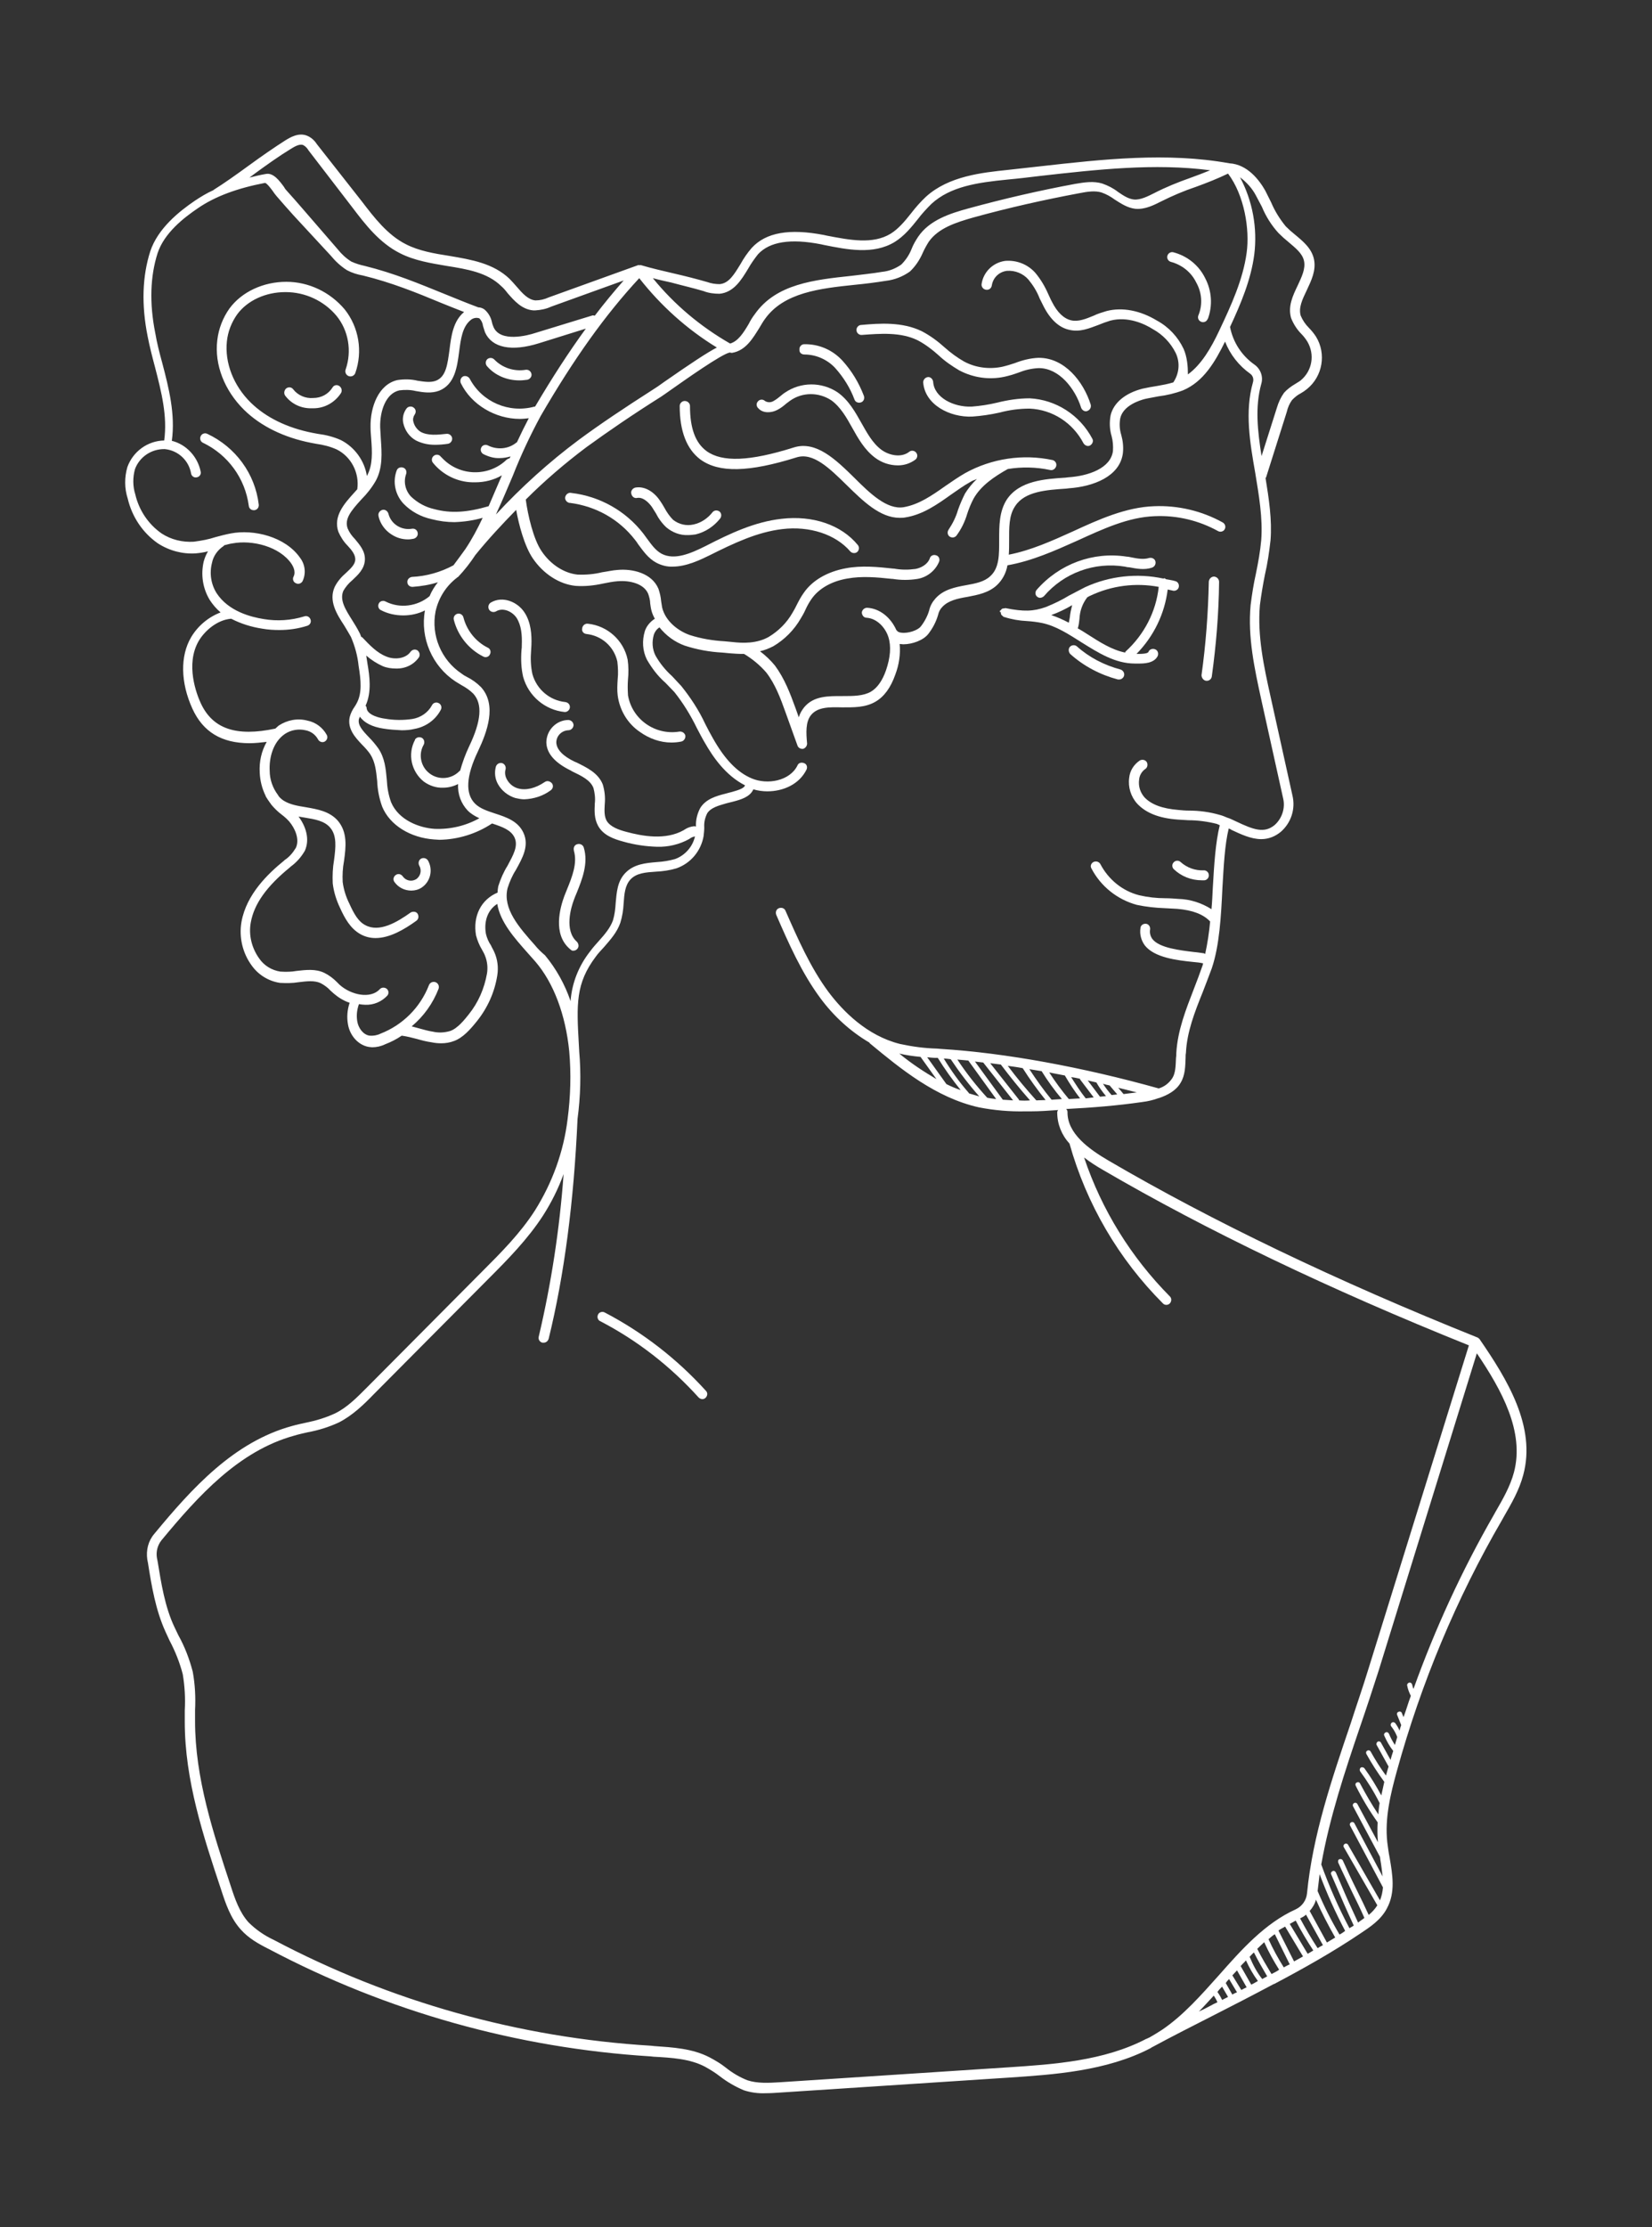 <?xml version="1.0" encoding="utf-8"?>
<!-- Generator: Adobe Illustrator 27.3.1, SVG Export Plug-In . SVG Version: 6.00 Build 0)  -->
<svg version="1.1" id="Capa_1" xmlns="http://www.w3.org/2000/svg" xmlns:xlink="http://www.w3.org/1999/xlink" x="0px" y="0px"
	 viewBox="0 0 498 671" style="enable-background:new 0 0 498 671;" xml:space="preserve">
<rect x="0" y="0" width="498" height="671" fill="#333333" stroke="none"/>
<style type="text/css">
	.st0{fill:#FF6B00;}
	.st1{fill:#FFFFFF;}
	.st2{enable-background:new    ;}
	.st3{stroke:#FFFFFF;stroke-miterlimit:10;}
	.st4{clip-path:url(#SVGID_00000040539782503369966630000016617591586002115238_);}
	.st5{clip-path:url(#SVGID_00000088853754155493379120000003908582744915041943_);}
	.st6{clip-path:url(#SVGID_00000075848975093637603900000009424350832518080671_);}
	.st7{clip-path:url(#SVGID_00000041277652219019732500000015268306647500069770_);}
	.st8{clip-path:url(#SVGID_00000183962074603288235060000000795300881868060330_);}
</style>
<g id="Grupo_111_00000058549694175394552620000003319265194084541068_">
	<g>
		<defs>
			<rect id="SVGID_00000088813409428725446000000017832069906212447878_" x="37.7" y="40.5" width="422.5" height="590"/>
		</defs>
		<clipPath id="SVGID_00000176030306823997552550000002038202543347913406_">
			<use xlink:href="#SVGID_00000088813409428725446000000017832069906212447878_"  style="overflow:visible;"/>
		</clipPath>
		
			<g id="Grupo_110_00000131331162262865616600000017989448960622955649_" style="clip-path:url(#SVGID_00000176030306823997552550000002038202543347913406_);">
			<path id="Trazado_12042_00000100376248301891848970000014031894752758878895_" class="st1" d="M446,403.4
				c-0.2-0.2-0.4-0.4-0.7-0.5l0,0c-42.4-17-79.9-35-111.2-53.3c-5.8-3.4-12.4-8.1-12.3-14.6c0-0.3-0.1-0.6-0.4-0.9
				c7.7-0.4,15.3-1,22.9-2.1c1.7-0.2,3.4-0.6,5-1.2l0,0c0,0,0.1,0,0.1,0c2.6-0.9,5.1-2.2,6.5-4.6c1.4-2.3,1.4-5,1.5-7.5
				c0-0.5,0-1,0.1-1.5c0.3-6.3,2.6-12.2,5.1-18.4c0.9-2.3,1.8-4.7,2.7-7.1c2.3-6.8,2.8-15.6,3.2-24.2c0.4-6.7,0.7-13,1.9-17.9
				c0.3,0.1,0.6,0.2,0.8,0.4c2.8,1.3,5.9,2.8,9,2.8c2.2,0,4.2-0.8,5.9-2.2c3.1-2.7,4.5-6.9,3.5-11l-6.6-29.8c-2-9-4-18.2-3.2-27.5
				c0.4-3.1,0.9-6.1,1.5-9.1c0.8-3.4,1.3-6.9,1.7-10.4c0.5-6.2-0.5-12.6-1.5-18.8c0.1-0.1,0.2-0.2,0.2-0.3l6.2-19.6
				c0.3-1.3,0.8-2.5,1.6-3.6c0.8-0.8,1.6-1.5,2.6-2c0.7-0.4,1.3-0.8,1.9-1.3c4.7-3.8,5.9-10.6,2.7-15.8c-0.6-0.9-1.3-1.8-2.1-2.6
				c-1.1-1.1-1.9-2.3-2.5-3.7c-0.7-2.4,0.5-4.9,1.8-7.6c1.4-3,2.9-6,2.2-9.4c-0.7-3.3-3.3-5.4-5.7-7.4c-1-0.8-1.9-1.6-2.8-2.5
				c-1.8-2.2-3.3-4.6-4.4-7.2c-0.6-1.2-1.2-2.4-1.8-3.6c-1.7-3-5.3-7.9-10.8-8.2c0,0,0,0,0,0c-18.8-3.4-38.3-1.2-57,0.9
				c-3.3,0.4-6.6,0.7-9.9,1.1c-7.5,0.8-17.7,1.8-24.6,8.1c-1.6,1.5-3.1,3.2-4.4,4.9c-1.9,2.4-3.8,4.7-6.2,6.2
				c-5.4,3.3-12.4,1.9-19.2,0.6l-0.9-0.2c-10.4-2-17.5-0.8-21.8,3.9c-1.3,1.5-2.4,3.1-3.4,4.9c-1.9,3.1-3.5,5.8-6.3,6
				c-1.2,0-2.5-0.2-3.6-0.6c-3.1-0.9-6.6-1.8-10.1-2.6c-3.4-0.8-6.9-1.6-9.9-2.5c-0.2-0.1-0.3,0-0.5,0c-0.2,0-0.3-0.1-0.5,0
				l-26.9,9.7c-1.3,0.6-2.6,0.9-4,0.9c-2.2-0.2-3.9-2.1-5.7-4.2c-0.7-0.8-1.4-1.6-2.1-2.3c-4.9-4.7-11.6-5.8-18.1-6.9
				c-4.5-0.7-9.2-1.5-13.1-3.5c-5.6-2.8-9.7-8.2-13.3-12.9L95.5,43.4c-0.7-1.1-1.7-2-2.9-2.5c-2.6-1.1-5.3,0.6-6.6,1.4
				c-3.3,2.1-7.2,4.8-10.9,7.5c-3.7,2.7-7.5,5.4-10.7,7.4c0,0,0,0.1-0.1,0.1c-2,0.9-3.8,2-5.6,3.2c-4.7,3.2-11.1,8.3-13.4,15.2
				c-2.4,7.5-2.7,16.1-0.8,25.6c0.6,3.1,1.4,6.2,2.2,9.2c2,7.7,3.8,14.9,2.8,22.2c-5,0.1-9.4,3.3-11.1,8c-0.9,3.1-0.9,6.4,0.1,9.5
				c1.3,5.5,4.5,10.3,9.1,13.5c3.4,2.2,7.5,3.3,11.5,3c1.2-0.1,2.4-0.3,3.6-0.6c-0.6,1-1,2-1.3,3.1c-0.9,3.9-0.3,8,1.8,11.5
				c0.9,1.4,2,2.7,3.3,3.8c-3.7,1.4-6.9,4.1-8.9,7.5c-3.3,5.6-3.2,13.6,0.4,21.5c3.2,7,8.8,10.4,17.2,10.4c1.7,0,3.5-0.2,5.2-0.4
				c-1.6,2.8-2.3,6-2.1,9.3c0.1,2.4,0.7,4.8,1.8,7c0,0,0,0,0,0.1c0.4,0.7,0.9,1.4,1.4,2.1c0.1,0.1,0.2,0.2,0.2,0.3
				c0.9,1.1,2,2.2,3.2,3.1c0.8,0.6,1.6,1.3,2.3,2.1c1.7,2,3.2,5.3,2,7.9c-0.9,1.5-2,2.8-3.4,3.7l-0.2,0.2
				c-4.8,3.9-11.3,10.1-12.8,18.4c-0.8,4.6,0.3,9.4,3.1,13.2c2,2.8,5.1,4.7,8.5,5.2c1.9,0.1,3.8,0.1,5.6-0.2
				c2.5-0.3,4.8-0.6,6.7,0.3c1.1,0.6,2.1,1.3,2.9,2.2c0.3,0.3,0.7,0.6,1,0.9c1.4,1.2,3,2.2,4.8,2.8c-0.7,2.1-0.9,4.3-0.5,6.5
				c0.6,3.5,3.2,6.3,6.3,6.8c0.3,0,0.6,0.1,1,0.1c1.3,0,2.7-0.3,3.9-0.9c1.8-0.7,3.4-1.5,5-2.6c1.5,0.2,3.1,0.6,4.6,1
				c1.4,0.4,2.9,0.8,4.4,1c0.9,0.2,1.9,0.3,2.9,0.3c1.3,0,2.6-0.2,3.9-0.7c2.7-1,4.9-3.5,6.9-6c3.2-4,5.3-8.7,6.1-13.7
				c0.4-2.4,0.1-4.9-0.9-7.1c-0.3-0.7-0.7-1.3-1-2c-0.7-1-1.2-2.2-1.5-3.4c-0.6-3.2,0.1-7,3.4-9.1c0.9,5.5,5.2,10.3,9.1,14.7
				c0.8,0.9,1.6,1.8,2.4,2.7c5.5,6.4,9.1,16,10.2,27c0.6,6.8,0.4,13.7-0.5,20.5v0c-1.2,9.8-4.6,19.1-9.8,27.4
				c-4.4,6.9-10.3,12.8-16,18.5l-34.7,34.9c-2.9,2.9-5.9,6-9.6,7.8c-2.8,1.3-5.8,2.2-8.8,2.8c-1.4,0.3-2.8,0.6-4.2,1
				c-17.5,4.8-30.1,18.7-41.5,32.5c-1.8,2.1-2.5,4.9-2.1,7.7l0.2,1c1.1,7,2.3,14.2,5.3,20.8c0.4,0.9,0.8,1.7,1.2,2.6
				c1.7,3.2,3.1,6.7,4,10.2c0.6,3.6,0.8,7.2,0.6,10.9c0,1.1,0,2.2,0,3.4c0,17.6,5.6,34.5,11,50.7c1.3,4,2.8,8.5,5.9,11.9
				c2.3,2.6,5.3,4.3,8.5,5.9c35.6,18.8,74.8,29.8,115,32.3l0.9,0.1c5.4,0.3,10.9,0.6,15.5,3c1.6,0.9,3.1,1.8,4.5,2.9
				c2.2,1.7,4.6,3.1,7.2,4.2c2.1,0.7,4.4,1,6.6,0.9c1.5,0,3-0.1,4.4-0.2l68.9-4.5c13.3-0.9,29.4-1.9,42.8-8.9c0,0,0.1,0,0.1-0.1
				c6.3-3.4,12.8-6.7,19.1-9.9c5.9-3,11.9-6.1,17.9-9.3c0,0,0.1,0,0.1,0c0,0,0,0,0,0c8.9-4.7,17.8-9.7,26.1-15.3
				c2.7-1.8,6.1-4,7.9-7.5c2.6-4.8,1.7-10.1,0.8-15.3c-0.3-1.5-0.5-3.1-0.7-4.6c-0.8-7.3,1-14.6,2.9-21.5
				c7.3-26.4,17.9-51.9,31.7-75.6l0.5-0.9c2.3-4,4.7-8.1,5.9-12.7C463.1,429.8,454.4,415.6,446,403.4 M277.5,318.4l4.8,6.7
				c-3.9-2.3-7.7-4.8-11.2-7.7C273.2,317.9,275.4,318.2,277.5,318.4 M285.3,326.6l-5.8-8.1c0.9,0.1,1.8,0.2,2.7,0.2l0.5,0
				c2.1,3.4,4.4,6.6,6.9,9.7C288.1,327.9,286.7,327.3,285.3,326.6 M292.1,329.4c0-0.1,0-0.1-0.1-0.2c-2.8-3.2-5.3-6.7-7.5-10.3
				c0.7,0,1.4,0.1,2.1,0.2c2.6,3.9,5.5,7.7,8.6,11.2C294.2,330,293.2,329.7,292.1,329.4 M297.6,330.7c-3.3-3.6-6.3-7.4-9-11.5
				c1.1,0.1,2.2,0.2,3.3,0.3l8.4,11.6C299.4,331,298.5,330.9,297.6,330.7 M302.3,331.3l-8.4-11.5c0.8,0.1,1.6,0.2,2.5,0.3l9,11.4
				C304.4,331.4,303.4,331.4,302.3,331.3 M307.2,331.5c0-0.1,0-0.2-0.1-0.3l-8.6-10.9c1,0.1,2.1,0.3,3.2,0.4
				c2.8,3.7,5.7,7.3,8.8,10.8C309.4,331.6,308.3,331.6,307.2,331.5 M312.4,331.5c-3-3.3-5.9-6.8-8.6-10.4c1.5,0.2,3,0.4,4.5,0.7
				c2.1,3.3,4.4,6.5,6.9,9.6C314.3,331.4,313.3,331.5,312.4,331.5 M317,331.3c-2.4-2.9-4.6-6-6.7-9.2c1.2,0.2,2.5,0.4,3.7,0.6
				c1.8,2.9,3.9,5.8,6.1,8.4C319.1,331.2,318.1,331.2,317,331.3 M338.7,329.6l-1.6-1.9c1.9,0.5,3.7,0.9,5.6,1.4
				C341.4,329.3,340,329.4,338.7,329.6 M334.5,327l2.3,2.7c-0.6,0.1-1.1,0.1-1.7,0.2c-1-1.1-1.8-2.2-2.6-3.4
				C333.2,326.7,333.9,326.9,334.5,327 M330.5,326.1c0.8,1.4,1.8,2.8,2.9,4.1c-0.6,0.1-1.2,0.1-1.8,0.2l-3.7-4.9
				C328.7,325.7,329.6,325.9,330.5,326.1 M325.6,325c0,0.1,0,0.1,0,0.2l4.1,5.4c-0.8,0.1-1.6,0.2-2.4,0.3c-1.6-2-3-4.2-4.4-6.4
				C323.9,324.6,324.7,324.8,325.6,325 M321,324c1.4,2.4,2.9,4.7,4.6,6.9c-1.1,0.1-2.3,0.1-3.4,0.2c-2.1-2.5-4.1-5.2-5.9-8
				C317.8,323.4,319.4,323.7,321,324 M378.6,58.9c0.6,1.1,1.2,2.3,1.8,3.4c1.2,2.9,2.9,5.6,5,7.9c1,1,2,1.9,3,2.7
				c2.1,1.8,4.2,3.4,4.7,5.7c0.5,2.4-0.7,4.8-1.9,7.4c-1.5,3.1-3,6.3-2,9.8c0.7,1.8,1.8,3.5,3.1,4.8c0.7,0.7,1.3,1.5,1.8,2.3
				c2.3,3.9,1.5,8.8-2,11.7c-0.5,0.4-1.1,0.7-1.7,1.1c-1.2,0.7-2.4,1.6-3.3,2.6c-1,1.4-1.7,2.9-2.2,4.6l-4.6,14.5
				c-1.2-7.6-2-14.8-0.1-21.7c0.7-2.2-0.2-4.6-2.1-5.9c-3.8-2.7-6.4-6.7-7.3-11.3c3.3-7.1,6.3-14.2,7.3-21.8c1-8-0.5-16.2-4.3-23.3
				C375.9,55,377.5,56.8,378.6,58.9 M356.8,105.1c-1.7-3.6-4.5-6.6-8-8.5c-5.1-3.1-10.5-4.1-15.2-2.9c-1.3,0.4-2.7,0.8-3.9,1.4
				c-2.4,1-4.7,1.9-6.8,1.4c-2.2-0.5-4.2-2.4-5.8-5.6c-0.4-0.7-0.7-1.5-1.1-2.3c-1-2.3-2.3-4.5-3.9-6.4c-2.3-2.6-5.7-3.9-9.1-3.6
				c-3.7,0.5-6.6,3.4-7.1,7c-0.1,0.8,0.5,1.6,1.4,1.7s1.6-0.5,1.7-1.4c0,0,0,0,0,0c0.4-2.3,2.2-4,4.5-4.3c2.5-0.2,4.9,0.8,6.5,2.6
				c1.4,1.7,2.6,3.6,3.4,5.7c0.4,0.8,0.8,1.6,1.2,2.4c2.1,4.1,4.8,6.5,7.9,7.1c3.1,0.7,5.9-0.5,8.6-1.5c1.2-0.5,2.3-0.9,3.6-1.3
				c5.3-1.4,10.4,1,12.9,2.6c2.9,1.6,5.3,4.1,6.8,7.1c1.4,2.9,1.1,6.2-0.7,8.9c0,0,0,0,0,0c-1.6,0.5-3.3,0.8-5,1.1
				c-1.4,0.2-2.9,0.5-4.3,0.8c-5.1,1.3-8.7,4.2-9.6,8c-0.4,2.1-0.3,4.3,0.3,6.3c0.4,1.5,0.5,3,0.4,4.5c-0.7,5.2-7.4,7.5-13.5,7.9
				l-0.8,0.1c-6.2,0.4-13.9,0.9-17.7,6.6c-2.3,3.6-2.3,7.9-2.3,12.1c0,4.4,0.1,8.5-2.7,11c-1.8,1.7-4.5,2.2-7.3,2.7
				c-3.3,0.6-6.8,1.3-9.2,4c-0.9,1-1.6,2.2-1.9,3.6c-0.5,1.7-1.4,3.4-2.5,4.8c-0.9,1.2-3.9,2.2-5.9,1.9c-0.3,0-1.1-0.2-1.3-0.6
				c0-0.1-0.2-0.1-0.2-0.2c-1.7-3.8-5-6.5-8.8-6.7c-0.8,0-1.5,0.6-1.6,1.4c0,0.8,0.6,1.6,1.4,1.6c0,0,0,0,0,0c3.2,0.2,5.7,3,6.6,5.8
				c0.9,2.8,0.6,6.2-0.7,10c-1.1,3.2-2.7,5.4-4.6,6.5c-2.3,1.3-5.3,1.3-8.5,1.3c-4.3,0-8.7-0.1-11.6,3.4c-0.7,0.9-1.3,1.9-1.6,3
				l-1-2.8c-1.6-4.4-3.3-8.9-6.2-12.8c-1.3-1.6-2.9-3.1-4.5-4.3c1.4-0.3,2.8-0.9,4-1.5c3.4-2,6.3-4.9,8.3-8.4c0.5-0.8,1-1.7,1.4-2.6
				c0.5-1.1,1.1-2.2,1.8-3.2c2.2-3.2,6.1-5.4,10.8-6.2c4.4-0.8,8.9-0.4,13.5,0.1l0.2,0c2.5,0.4,5,0.4,7.5,0c2.9-0.5,5.4-2.5,6.5-5.2
				c0.3-0.8-0.1-1.7-0.9-1.9c-0.8-0.3-1.7,0.1-1.9,0.9c-0.7,1.9-2.7,2.9-4.3,3.2c-2.2,0.3-4.3,0.3-6.5-0.1l-0.2,0
				c-4.6-0.5-9.6-1-14.3-0.1c-5.5,1-10.1,3.6-12.7,7.4c-0.8,1.1-1.5,2.4-2.1,3.6c-0.4,0.8-0.8,1.6-1.3,2.4c-1.7,3-4.2,5.5-7.2,7.3
				c-3.6,2-7.7,1.9-11.1,1.5c-0.7-0.1-1.4-0.1-2.1-0.2c-3.6-0.2-7.2-0.8-10.6-1.9c-3.4-1.2-7.3-4.1-8.3-8.3
				c-0.1-0.6-0.2-1.2-0.3-1.9c-0.1-1.3-0.4-2.5-0.8-3.7c-2-4.8-7.9-6.1-12.3-5.7c-1.6,0.1-3.2,0.5-4.7,0.7c-2.4,0.6-4.9,0.8-7.4,0.7
				c-4-0.4-8.1-3-10.8-7c-2.5-3.6-4.2-11-4.8-15.6c5.7-5.7,11.9-11,18.3-15.8c6.5-4.7,13.6-9.6,22.5-15.2c0.5-0.3,1.7-1.2,3.3-2.3
				c3.7-2.6,15-10.6,17.4-11c0,0,0.1,0,0.1,0c0.1,0,0.2,0.1,0.3,0.1c0.1,0,0.2,0,0.3,0c4.1-0.7,6.2-4.3,8.2-7.5
				c0.6-1,1.1-1.9,1.7-2.7c5.7-8,16.6-9.2,27.1-10.3c3.1-0.3,6.3-0.7,9.4-1.2c2.6-0.3,5.1-1.3,7.2-2.8c1.7-1.6,3-3.6,3.9-5.7
				c0.5-1.1,1.1-2.2,1.8-3.3c2.9-4.1,8.2-5.8,13.5-7.3c10.5-2.9,21.2-5.3,31.9-7.3c2.5-0.5,4.8-0.8,6.7-0.2c1.4,0.5,2.7,1.2,3.9,2.1
				c1.9,1.2,3.8,2.5,6.2,2.8c3,0.3,5.8-1.2,7.8-2.2c3.4-1.7,6.9-3.2,10.5-4.4c3.3-1.2,6.6-2.5,9.7-4c4.9,6.5,6.6,16.8,5.6,23.9
				c-1.1,8-4.6,15.7-8.3,23.5c-2.4,5.1-5.3,10.1-9.4,13.1C358.1,110.5,357.9,107.6,356.8,105.1 M136.7,170.3
				c-3.9,2.1-8.2,3.3-12.5,3.5c-0.8,0.1-1.5,0.8-1.4,1.6c0,0.8,0.7,1.4,1.5,1.4c0,0,0.1,0,0.1,0c2.6-0.2,5.2-0.6,7.6-1.4
				c-1,1.3-1.9,2.7-2.5,4.2c-3.7,3.1-9,3.8-13.3,1.6c-0.7-0.4-1.7-0.1-2,0.6c-0.4,0.7-0.1,1.7,0.6,2c0,0,0,0,0,0
				c2.1,1.1,4.4,1.6,6.8,1.6c2.3,0,4.5-0.5,6.5-1.5c-1.5,8.3,2.2,16.8,9.2,21.4c0.6,0.4,1.2,0.7,1.8,1.1c1.3,0.7,2.5,1.5,3.6,2.6
				c2.8,3.1,2.4,8.2-1.3,15.9c-1.1,2.3-2,4.8-2.7,7.3c0,0-0.1,0-0.2,0.1c-2.6,2.7-6.9,2.8-9.6,0.2c-2.2-2.1-2.7-5.5-1.2-8.1
				c0.4-0.7,0.2-1.7-0.5-2.1s-1.7-0.2-2.1,0.5c0,0,0,0,0,0.1c-2.3,4.3-1.1,9.6,2.7,12.6c1.7,1.2,3.7,1.9,5.8,1.8
				c1.6,0,3.1-0.4,4.5-1.1c-0.2,3,0.9,5.9,2.9,8c1,1,2.2,1.7,3.5,2.3c-4.1,2.3-8.8,3.4-13.5,3.2c-4.6-0.3-10.8-2.6-13.1-8
				c-0.8-2.2-1.2-4.5-1.3-6.8c-0.3-3.3-0.6-6.6-2.6-9.5c-0.8-1.1-1.7-2.2-2.7-3.2c-2.2-2.3-3.5-3.8-3.1-5.6c0.1-0.2,0.2-0.5,0.3-0.7
				c1.2,1.8,3.7,3.1,7.1,3.6c1.8,0.3,3.6,0.4,5.5,0.5c1.3,0,2.6-0.1,3.8-0.4c3.4-0.6,6.4-2.7,8-5.8c0.4-0.8,0-1.7-0.7-2
				c-0.8-0.4-1.7,0-2,0.7l0,0c-1.2,2.2-3.4,3.7-5.9,4.1c-2.7,0.4-5.5,0.4-8.3-0.1c-0.9-0.1-5.4-0.9-5.5-3.3c0-0.2-0.1-0.4-0.3-0.6
				c1.9-4.1,1.2-9,0.6-12.5c-0.1-0.9-0.3-1.7-0.4-2.6c1.5,1.3,3.2,2.4,5,3.2c1.2,0.5,2.6,0.7,3.9,0.7c2.8,0.1,5.4-1.1,7-3.4
				c0.4-0.7,0.2-1.6-0.5-2.1c-0.7-0.4-1.5-0.2-2,0.4c-1.5,2.2-4.9,2.5-7.3,1.5c-2.9-1.1-5.2-3.6-7.3-5.8c-0.1-0.1-0.2-0.1-0.3-0.1
				c-0.2-0.5-0.3-0.9-0.6-1.4c-0.6-1.2-1.4-2.5-2.1-3.6c-2-3.2-3.9-6.1-2.7-8.9c0.7-1.2,1.6-2.3,2.7-3.2c1.7-1.6,3.7-3.4,3.8-6.2
				c0.1-2.6-1.6-4.5-3-6.2c-0.9-0.9-1.7-2-2.2-3.2c-1-2.8,0.9-5.2,4.1-8.7c1.7-1.7,3.2-3.6,4.4-5.7c2.1-3.9,1.8-8.3,1.5-12.6
				c-0.1-1.2-0.1-2.3-0.2-3.5c-0.1-4.9,1.7-10.2,5.8-11.1c1.6-0.2,3.3-0.2,4.9,0.2c2.3,0.4,4.7,0.8,7.1-0.1c4.7-1.9,5.4-7.1,6-11.7
				c0.5-3.9,1-7.6,3.5-9.6c0.7-0.6,1.7-0.8,2.6-0.5c0.6,0.6,1,1.4,1.1,2.3c0.2,0.6,0.4,1.3,0.6,1.9c2.1,4.7,8,5.9,16.3,3.3l14.1-4.4
				c-5.1,7-10.1,14.7-15.3,23.5c-0.1,0-0.2,0-0.2,0c-7.7,2.1-15.8-1.4-19.5-8.4c-0.4-0.7-1.3-1-2-0.7c-0.7,0.4-1,1.2-0.7,2
				c3.2,6.6,10.5,10.8,17.8,10.8c0.9,0,1.8-0.1,2.7-0.2c-1.2,2.3-2.4,4.7-3.6,7.3c0,0,0,0-0.1,0c-2.4,2-5.8,2.3-8.6,0.9
				c-0.7-0.4-1.7-0.1-2,0.6c-0.4,0.7-0.1,1.6,0.6,2c1.6,0.8,3.3,1.3,5,1.2c1.1,0,2.2-0.2,3.2-0.5c-0.1,0.2-0.2,0.4-0.3,0.6
				c-0.3,0-0.6,0.2-0.9,0.4c-5.4,5.2-14.1,5-19.3-0.4c-0.2-0.2-0.3-0.3-0.5-0.5c-0.5-0.7-1.5-0.8-2.1-0.3c-0.7,0.5-0.8,1.5-0.3,2.1
				l0,0c2.9,3.6,7.3,5.8,11.9,5.9c0.3,0,0.6,0,0.9,0c2.8,0,5.6-0.7,8-2.1c-1.3,3.1-2.7,6.2-4,9.3c-6.5,1.9-11.4,2.2-16.3,0.9
				c-2.7-0.6-5.1-1.9-7.1-3.8c-1.7-1.8-2.3-4.4-1.5-6.7c0.3-0.8,0-1.7-0.8-2c-0.8-0.3-1.7,0-2,0.8c-1.3,3.4-0.5,7.3,2,10
				c2.3,2.4,5.3,4,8.5,4.7c2.3,0.6,4.6,0.9,6.9,0.9c2.9-0.1,5.7-0.5,8.5-1.3c-1.5,3.2-3.2,6.4-5.2,9.4
				C139.2,166.9,138,168.6,136.7,170.3 M149.8,154.3C149.8,154.3,149.8,154.3,149.8,154.3c1.7-3.6,3.2-7.3,4.8-11
				c2.4-6.1,5.2-12.1,8.4-18c10-17.2,19.4-30.4,29.7-41.5c6.5,8.3,14.4,15.4,23.4,20.9c-2.9,1.5-7.6,4.6-15.8,10.3
				c-1.5,1.1-2.7,1.9-3.2,2.2c-8.9,5.7-16.1,10.5-22.6,15.3c-9,6.7-17.4,14.3-25,22.5C149.6,154.8,149.7,154.6,149.8,154.3
				 M212.1,87.7c1.5,0.6,3.2,0.8,4.8,0.8c4.3-0.4,6.6-4.2,8.6-7.5c0.9-1.6,1.9-3,3-4.4c3.5-3.8,9.8-4.8,19-3l0.9,0.2
				c7,1.4,14.9,3,21.3-0.9c2.9-1.8,5-4.4,7-6.9c1.2-1.6,2.6-3.1,4.1-4.6c5.7-5.2,13.7-6.4,22.9-7.3c3.3-0.3,6.6-0.7,9.9-1.1
				c16.9-1.9,34.4-3.9,51.2-1.7c-2,0.8-4,1.6-6,2.3c-3.7,1.3-7.4,2.8-10.9,4.6c-1.8,0.9-4.1,2.1-6.1,1.9c-1.7-0.2-3.2-1.2-4.8-2.3
				c-1.4-1.1-3-1.9-4.7-2.5c-2.6-0.8-5.3-0.4-8.2,0.1c-10.8,2-21.6,4.5-32.2,7.4c-5.5,1.5-11.7,3.5-15.1,8.5c-0.8,1.2-1.5,2.4-2,3.7
				c-0.7,1.8-1.8,3.4-3.1,4.7c-1.7,1.2-3.7,2-5.8,2.2c-2.9,0.5-6.1,0.8-9.2,1.2c-11.2,1.2-22.8,2.4-29.2,11.6
				c-0.7,0.9-1.3,1.9-1.8,2.9c-1.6,2.7-3.2,5.2-5.6,5.9c-8.9-5.1-16.8-11.7-23.3-19.7c1.8,0.5,3.7,0.9,5.5,1.3
				C205.6,86,209.1,86.8,212.1,87.7 M76.8,52.3c3.7-2.7,7.5-5.4,10.8-7.4c1.4-0.9,2.8-1.6,3.8-1.2c0.7,0.4,1.2,0.9,1.6,1.6
				l13.3,17.3c3.8,5,8.1,10.6,14.3,13.7c4.3,2.2,9.3,3,14,3.8c6.3,1,12.3,2,16.5,6.1c0.7,0.6,1.3,1.3,1.9,2.1c2,2.3,4.3,4.9,7.7,5.2
				c0.2,0,0.5,0,0.7,0c1.6-0.1,3.2-0.4,4.7-1.1l21.9-7.9c-2.9,3.3-5.8,6.8-8.7,10.6c-0.2,0-0.4-0.1-0.6-0.1l-17.3,5.3
				c-2.4,0.8-10.5,2.9-12.6-1.7c-0.2-0.5-0.4-1-0.5-1.5c-0.3-1.5-1.1-2.9-2.3-3.9c-0.6-0.4-1.2-0.6-1.8-0.6c-3.5-1.3-6.9-2.7-10.1-4
				c-7.9-3.2-15.3-6.3-24.2-8.5c-1.4-0.3-2.7-0.7-4-1.3c-1.6-1-2.9-2.2-4.1-3.7L91.5,63.2c-1.7-2-3.5-4-5.2-5.9
				c-0.2-0.2-0.5-0.6-0.7-1c-1.4-1.9-3.2-4.3-5.4-3.9c-1.8,0.3-3.4,0.7-5,1.1C75.7,53.1,76.3,52.7,76.8,52.3 M143.5,281.8
				c0.4,1.5,1,3,1.8,4.3c0.3,0.6,0.7,1.2,0.9,1.8c0.7,1.7,0.9,3.6,0.6,5.4c-0.8,4.5-2.6,8.7-5.5,12.3c-1.2,1.5-3.3,4.2-5.6,5
				c-1.7,0.5-3.5,0.6-5.2,0.2c-1.4-0.2-2.7-0.6-4.2-1c-0.7-0.2-1.5-0.4-2.2-0.6c3.6-3,6.4-6.9,8.1-11.3c0.3-0.8-0.1-1.7-0.9-2
				s-1.7,0.1-2,0.9l0,0c-2.6,6.7-7.9,12-14.6,14.6c-1,0.5-2.2,0.7-3.3,0.6c-2-0.3-3.4-2.4-3.7-4.3c-0.3-1.8-0.1-3.5,0.5-5.2
				c0.6,0.1,1.3,0.2,1.9,0.2c2.5,0.1,4.9-0.9,6.6-2.7c0.6-0.6,0.5-1.6-0.1-2.1s-1.6-0.5-2.1,0.1c-2.8,3-8.6,1.8-12.1-1.3
				c-0.3-0.3-0.6-0.6-0.9-0.9c-1.1-1.1-2.3-2-3.7-2.7c-2.7-1.3-5.6-0.9-8.4-0.6c-1.6,0.3-3.2,0.3-4.9,0.2c-2.6-0.4-4.9-1.8-6.4-4
				c-2.2-3.1-3.2-7-2.5-10.8c1-5.6,4.8-10.9,11.8-16.6l0.2-0.2c1.8-1.3,3.2-2.9,4.3-4.8c1.6-3.6,0.2-7.5-1.9-10.3
				c0.6,0.1,1.2,0.2,1.8,0.3c3.1,0.5,6,1,7.7,3c2.1,2.4,1.7,6,1.2,9.8c-0.4,2.3-0.5,4.6-0.4,7c0.3,2.6,1.1,5.1,2.2,7.4
				c1.4,3.1,3.1,6.2,6.1,7.9c1.4,0.8,3,1.2,4.6,1.2c4.3,0,8.7-2.6,12.3-5.2c0.7-0.5,0.8-1.4,0.4-2.1s-1.4-0.8-2.1-0.4l0,0
				c-4.2,3-9.5,6.1-13.7,3.8c-2.1-1.1-3.4-3.4-4.8-6.5c-1-2-1.7-4.2-2-6.5c-0.1-2.1,0-4.2,0.4-6.3c0.6-4.3,1.1-8.7-1.9-12.2
				c-2.5-2.8-6.1-3.4-9.5-4c-2.5-0.4-4.9-0.8-6.8-2c-0.6-0.4-1.2-0.9-1.6-1.5c0-0.1-0.1-0.1-0.1-0.2c-1.6-2.1-2.5-4.7-2.5-7.3
				c-0.2-3.7,0.9-8.6,4.6-11.1c1.8-1.2,4.1-1.6,6.2-1.1c1.6,0.3,3,1.3,3.8,2.8c0.4,0.7,1.3,1,2,0.6c0.7-0.4,1-1.3,0.6-2l0,0
				c-1.2-2.2-3.3-3.8-5.8-4.3c-3-0.8-6.1-0.2-8.7,1.5c-0.3,0.3-0.7,0.6-1,0.9c-11.8,2.5-18.9,0.1-22.5-7.7
				c-1.2-2.6-4.7-11.6-0.6-18.7c1.9-3.2,5.7-6.4,9.8-6.7c2.9,1.5,6.1,2.5,9.4,3c1.7,0.3,3.4,0.4,5.1,0.4c2.9,0,5.7-0.4,8.5-1.3
				c0.8-0.3,1.2-1.1,0.9-1.9c-0.3-0.8-1.1-1.2-1.9-0.9c-3.9,1.2-8.1,1.5-12.2,0.8c-3.8-0.6-10.6-2.3-14.2-7.8
				c-1.7-2.7-2.2-6-1.4-9.1c0.4-2.1,1.7-3.9,3.5-5.1c0.1,0,0.1-0.1,0.1-0.2c0.9-0.2,1.7-0.5,2.6-0.6c5.9-1.1,14.2,0.9,17.8,6.2
				c0.3,0.5,1.4,2.2,0.6,3.8c-0.4,0.7-0.1,1.7,0.7,2c0.7,0.4,1.6,0.1,2-0.6c1.1-2.3,0.8-5-0.7-7c-4.5-6.5-14.1-8.7-20.9-7.4
				c-1.6,0.3-3.1,0.7-4.6,1.1c-2.1,0.7-4.3,1.1-6.6,1.4c-3.4,0.2-6.8-0.6-9.7-2.5c-4-2.8-6.8-7-7.9-11.7c-0.8-2.5-0.8-5.2-0.1-7.7
				c1.4-3.7,5-6.1,9-6c4,0.4,7.2,3.4,7.9,7.3c0.1,0.8,0.9,1.4,1.7,1.2c0.8-0.1,1.4-0.9,1.2-1.7l0,0c-0.9-4.5-4.3-8.2-8.7-9.3
				c1.1-8-0.9-15.9-2.9-23.5c-0.8-2.9-1.6-6-2.1-9c-1.8-9-1.5-17.1,0.7-24c2-6.1,7.9-10.7,12.2-13.6c5.1-3.5,11.8-6,20.2-7.6
				c0.6,0.1,2,2,2.5,2.7c0.3,0.5,0.7,0.9,0.9,1.2c1.7,2,3.5,4,5.2,5.9L99.7,77c1.4,1.7,3,3.2,4.9,4.4c1.5,0.8,3.1,1.3,4.8,1.6
				c8.6,2.1,16,5.1,23.7,8.3c2.2,0.9,4.5,1.8,6.8,2.7c-3.3,2.7-3.9,7.3-4.4,11.4c-0.6,4.3-1,8.1-4.1,9.3c-1.6,0.6-3.5,0.3-5.5,0
				c-2-0.5-4.1-0.5-6.1-0.2c-5.7,1.3-8.2,8.1-8.1,14.1c0,1.2,0.1,2.4,0.2,3.6c0.3,4,0.5,7.8-1.2,11c0,0.1-0.1,0.1-0.1,0.2
				c-0.7-4.6-3.7-8.7-7.8-10.8c-2.2-1-4.6-1.6-7-1.9c-0.5-0.1-1.1-0.2-1.6-0.3c-7.6-1.5-14-4.6-18.6-9.1c-5.2-5.1-7.9-12-7.2-18.5
				c0.3-2.9,1.4-5.7,3.1-8.1C74.6,90.5,80.1,88,86,88c0,0,0.1,0,0.1,0c5.9,0,11.5,2.6,15.3,7.1c3.7,4.5,4.7,10.7,2.8,16.2
				c-0.3,0.8,0.1,1.7,0.9,2s1.7-0.1,2-0.9c2.3-6.5,1.1-13.8-3.2-19.2c-4.4-5.2-10.8-8.3-17.6-8.3c-6.9,0-13.4,3-17.1,8
				c-2,2.8-3.3,6.1-3.7,9.6c-0.9,7.4,2.2,15.2,8.1,21c5,4.9,12,8.3,20.1,9.9c0.5,0.1,1.1,0.2,1.6,0.3c2.1,0.3,4.2,0.8,6.2,1.7
				c4.4,2.2,6.9,7.1,6.2,12c0,0,0,0,0,0c-0.3,0.3-0.6,0.7-0.9,1c-3,3.3-6.4,7.1-4.8,11.8c0.7,1.6,1.6,3,2.8,4.2
				c1.3,1.4,2.3,2.7,2.3,4.1c0,1.5-1.3,2.7-2.8,4.1c-1.4,1.2-2.6,2.6-3.4,4.2c-1.9,4.2,0.6,8.2,2.9,11.7c0.7,1.2,1.4,2.3,2,3.4
				c1.2,2.8,2,5.7,2.3,8.7c0.7,4.3,1.1,8.2-0.6,11.3c-0.2,0.4-0.4,0.7-0.6,1c-0.7,1-1.2,2-1.5,3.2c-0.7,3.5,1.7,6.1,3.8,8.3
				c0.9,0.9,1.7,1.8,2.4,2.8c1.5,2.3,1.8,5.1,2.1,8.1c0.1,2.6,0.6,5.2,1.5,7.7c2.3,5.6,8.5,9.4,15.7,9.9c0.5,0,1.1,0.1,1.6,0.1
				c5.6-0.1,11.1-1.8,15.8-4.9l0.1,0c3,1,5.6,1.9,6.7,4.2c1.2,2.6-0.4,5.3-2.1,8.5c-1.2,1.9-2.1,4-2.8,6.2c-0.1,0.6-0.2,1.2-0.2,1.9
				C145,271,142.5,276,143.5,281.8 M161.3,284.8c-4.8-5.4-9.8-11-8.3-17.2c0.6-1.9,1.4-3.8,2.5-5.5c2-3.6,4.1-7.3,2.3-11.2
				c-1.6-3.5-5.1-4.7-8.5-5.8c-2.4-0.8-4.6-1.5-6.1-3c-3-3-2.7-8.3,0.9-15.8c2.7-5.7,5.8-13.9,0.9-19.3c-1.3-1.3-2.7-2.3-4.3-3.1
				c-0.6-0.3-1.1-0.6-1.6-1c-6.1-4.1-9.2-11.5-7.8-18.7c0.9-4.1,3.2-7.7,6.5-10.2c0,0,0-0.1,0.1-0.1c0.1,0,0.1,0,0.2-0.1
				c1.9-2,3.7-4.3,5.2-6.6c3.8-4.7,8-9.2,12.3-13.6c0.8,4.5,2.5,10.9,5,14.6c3.2,4.7,8,7.8,12.9,8.3c2.8,0.2,5.6-0.1,8.3-0.7
				c1.5-0.3,3-0.6,4.4-0.7c3.6-0.3,7.9,0.7,9.2,3.8c0.3,0.9,0.6,1.9,0.6,2.9c0.1,0.7,0.2,1.5,0.4,2.2c0.2,0.8,0.6,1.7,1,2.4
				c-1.4,0.9-2.5,2.2-3,3.7c-0.9,2.9-0.7,6,0.6,8.6c1.5,2.6,3.3,5,5.6,7c0.9,0.9,1.8,1.9,2.7,2.8c2.7,3.4,4.9,7,6.8,10.9
				c0.8,1.5,1.5,2.9,2.4,4.4c2.4,4.2,6.2,9.8,12.1,12.8c-0.3,0.8-1.5,1.3-4,2l-0.8,0.2c-0.4,0.1-0.8,0.2-1.1,0.3
				c-2.8,0.7-5.9,1.6-7.6,4.3c-0.9,1.7-1.4,3.6-1.3,5.6c-0.2,0-0.3-0.1-0.5-0.1c-1,0.1-2,0.4-2.9,1l-0.3,0.2
				c-5.5,3.1-12.5,1.8-17.3,0.5c-2.3-0.6-4.8-1.5-5.9-3.3c-0.8-1.4-0.7-3.2-0.6-5c0.2-2,0-4-0.6-6c-1.4-3.5-4.9-5.1-7.9-6.6
				l-0.5-0.2c-3.6-1.7-5.5-3.7-5.6-5.8c0-2,1.6-3.6,3.6-3.7c0.8,0,1.5-0.6,1.6-1.5c0-0.8-0.6-1.5-1.5-1.6c-3.7,0-6.7,3.1-6.7,6.8
				c0,0,0,0,0,0c0.1,3.3,2.6,6.1,7.3,8.4l0.5,0.3c2.7,1.3,5.5,2.6,6.4,5c0.4,1.5,0.6,3.1,0.4,4.7c-0.1,2.2-0.2,4.5,1,6.7
				c1.6,2.9,4.8,4,7.8,4.8c3.2,0.9,6.6,1.4,10,1.5c3.3,0.1,6.7-0.7,9.6-2.3l0.3-0.2c0.4-0.3,0.9-0.5,1.4-0.6c0,0,0,0,0.1,0l0,0
				c-0.7,3.1-3,5.7-6,6.8c-1.8,0.5-3.6,0.8-5.4,0.9c-3.5,0.3-7,0.6-9.6,3.3c-2.4,2.5-2.6,5.8-2.9,9c-0.1,1.8-0.3,3.5-0.8,5.2
				c-0.8,2.3-2.5,4.3-4.3,6.3c-0.9,1-1.8,2-2.6,3.1c-3.4,4.3-5.5,9.5-5.9,15c-1.7-5-4.3-9.7-7.7-13.8
				C163,286.7,162.1,285.8,161.3,284.8 M350.3,611.5c-1.2,0.8-2.4,1.5-3.6,2.2c-0.3,0.2-0.7,0.3-1,0.5c0,0-0.1,0-0.1,0
				c-12.8,6.7-28,7.7-41.6,8.6l-68.9,4.5c-3.3,0.2-6.8,0.4-9.8-0.6c-2.3-0.9-4.5-2.2-6.5-3.8c-1.5-1.2-3.2-2.2-4.9-3.1
				c-5.2-2.7-11.1-3-16.7-3.4l-0.9-0.1c-39.8-2.4-78.6-13.3-113.8-31.9c-2.8-1.3-5.4-3.1-7.6-5.3c-2.7-3-4.1-7.1-5.3-10.8
				c-5.3-16-10.8-32.6-10.8-49.8c0-1.1,0-2.2,0-3.3c0.2-3.9,0-7.8-0.7-11.6c-1-3.8-2.4-7.5-4.3-10.9c-0.4-0.8-0.8-1.7-1.2-2.5
				c-2.9-6.1-4-13.2-5.1-19.9l-0.2-1c-0.3-1.9,0.2-3.8,1.4-5.3c11.1-13.4,23.3-26.9,40-31.5c1.3-0.4,2.7-0.7,4-1
				c3.3-0.6,6.5-1.6,9.5-3c4.1-2.1,7.5-5.4,10.4-8.4l34.7-34.9c5.8-5.8,11.8-11.9,16.4-19c2.5-3.9,4.6-8.1,6.2-12.5
				c-1.2,16.5-3.7,32.9-7.5,49c-0.2,0.8,0.3,1.6,1.1,1.8c0.1,0,0.2,0,0.4,0c0.7,0,1.3-0.5,1.5-1.2c4.7-19.1,7.6-41.4,8.7-66.2l0,0
				c0.9-6.8,1.1-13.6,0.5-20.4c0,0,0,0,0-0.1l-0.1-1.8c-0.7-12.3-1-18.5,5.1-26.6c0.7-1,1.6-1.9,2.5-2.9c1.9-2.2,3.9-4.4,4.9-7.3
				c0.6-1.9,0.9-3.9,1-5.9c0.2-2.8,0.4-5.4,2.1-7.2c1.8-1.9,4.6-2.1,7.6-2.3c2.1-0.1,4.2-0.4,6.2-1c4.3-1.5,7.4-5.2,8.2-9.7
				c0.1-0.9,0.2-1.8,0.2-2.6c-0.1-1.5,0.2-2.9,0.9-4.3c1.1-1.7,3.4-2.3,5.8-3c0.4-0.1,0.8-0.2,1.2-0.3l0.8-0.2
				c2.3-0.6,5.1-1.4,6.1-3.7c1.4,0.4,2.8,0.6,4.2,0.6c4.8,0,9.6-2.1,11.8-6.5c0.4-0.8,0.1-1.7-0.7-2s-1.7-0.1-2,0.7l0,0
				c-2.3,4.7-9.1,5.9-13.8,3.9c-4.3-1.8-8.1-5.7-11.7-12.1c-0.8-1.4-1.6-2.9-2.3-4.3c-1.9-4.1-4.4-7.9-7.2-11.4c-0.9-1-1.9-2-2.8-3
				c-2-1.8-3.7-3.9-5-6.2c-1-2-1.1-4.2-0.5-6.3c0.3-0.9,0.9-1.7,1.7-2.2c2,2.5,4.6,4.4,7.6,5.5c3.7,1.2,7.5,1.9,11.4,2.1
				c0.7,0.1,1.4,0.1,2.1,0.2c1.3,0.1,2.6,0.2,3.9,0.2c0.2,0,0.3,0,0.5,0c2.5,1.5,4.8,3.4,6.7,5.6c2.7,3.5,4.3,7.8,5.8,12l3.6,10
				c0.2,0.6,0.8,1,1.4,1c0.1,0,0.2,0,0.3,0c0.7-0.2,1.2-0.9,1.2-1.6c-0.3-3.2-0.5-6.5,1.2-8.6c2-2.4,5.3-2.4,9.3-2.3
				c3.5,0,7,0.1,10.1-1.7c2.6-1.5,4.6-4.2,6-8.2c1.1-2.9,1.6-6.1,1.3-9.2c0.3,0,0.7,0.1,1.1,0.1c2.7,0,6.1-1.2,7.6-3.2
				c1.3-1.7,2.3-3.6,2.9-5.7c0.2-0.9,0.6-1.7,1.3-2.4c1.8-1.9,4.6-2.5,7.6-3c3.1-0.6,6.3-1.2,8.8-3.5c1.7-1.6,2.8-3.7,3.2-6
				c7.4-1.3,14.3-4.4,21-7.4c7.9-3.6,15.4-7.1,23.4-7.4c6.7-0.3,13.3,1.3,19.1,4.5c0.7,0.4,1.7,0.1,2-0.6c0.4-0.7,0.1-1.6-0.6-2
				c-6.3-3.5-13.5-5.2-20.7-4.9c-8.5,0.3-16.7,4-24.5,7.6c-6.2,2.8-12.6,5.7-19.3,7c0.1-1.4,0.1-2.8,0.1-4.2c0-3.9-0.1-7.6,1.8-10.4
				c2.9-4.5,9.5-4.9,15.4-5.3l0.8-0.1c7.3-0.5,15.4-3.5,16.3-10.6c0.2-1.9,0-3.7-0.5-5.5c-0.5-1.6-0.6-3.3-0.3-5
				c0.9-3.9,5.9-5.4,7.4-5.8c1.3-0.3,2.7-0.5,4.1-0.8c2.5-0.3,5-0.9,7.4-1.8c6.2-2.6,9.7-8.6,12.7-14.7c1.5,3.9,4.2,7.3,7.6,9.7
				c0.8,0.6,1.1,1.6,0.8,2.6c-2.5,8.8-0.9,18.2,0.7,27.3c1.1,6.7,2.3,13.6,1.8,20.2c-0.3,3.4-0.9,6.7-1.6,10.1
				c-0.7,3.1-1.2,6.3-1.6,9.5c-0.9,9.7,1.2,19.2,3.2,28.4l6.6,29.8c0.7,2.9-0.3,6-2.5,8c-3.2,2.7-6.5,1.4-11.6-1
				c-0.9-0.4-1.8-0.9-2.8-1.2l0,0h0c-0.7-0.3-1.4-0.6-2.2-0.8c-3.1-0.9-6.2-1.3-9.4-1.3c-1,0-2.1-0.1-3.1-0.2
				c-4.8-0.4-8.1-1.6-10.2-3.8c-1.3-1.5-1.9-3.4-1.6-5.4c0.1-1.2,0.8-2.4,1.8-3.1c0.7-0.4,0.9-1.4,0.5-2.1c-0.4-0.7-1.4-0.9-2.1-0.5
				c-1.8,1.2-3,3.1-3.2,5.2c-0.4,2.8,0.5,5.7,2.4,7.8c2.6,2.8,6.6,4.4,12.2,4.8c1.1,0.1,2.1,0.1,3.2,0.2c2.9,0,5.8,0.4,8.6,1.1
				c0.3,0.1,0.6,0.3,0.9,0.4c-1.3,5.3-1.7,11.9-2.1,18.9c-0.1,2.1-0.2,4.3-0.4,6.4c-3-1.9-6.4-3-10-3.1c-1.3-0.1-2.6-0.2-3.9-0.2
				c-2.7,0-5.3-0.3-7.9-0.9c-5.1-1.3-9.3-4.8-11.7-9.4c-0.4-0.7-1.3-1-2.1-0.6c-0.7,0.4-1,1.2-0.6,1.9c2.8,5.4,7.8,9.4,13.7,11
				c2.8,0.6,5.7,0.9,8.5,1c1.2,0.1,2.5,0.1,3.7,0.2c4.6,0.4,7.8,1.6,9.9,3.8c-0.3,3.3-0.8,6.6-1.5,9.8c-0.1,0-0.2-0.2-0.3-0.2
				c-0.8-0.1-1.9-0.3-3.1-0.4c-4.1-0.5-10.4-1.2-12.5-3.9c-0.6-0.8-0.9-1.9-0.7-2.9c0.1-0.8-0.4-1.6-1.2-1.7s-1.6,0.4-1.7,1.2
				c0,0,0,0.1,0,0.1c-0.3,1.8,0.2,3.7,1.3,5.2c2.9,3.7,9.7,4.5,14.6,5c1.1,0.1,2.1,0.2,2.9,0.4c0,0,0,0,0.1,0
				c-0.1,0.2-0.1,0.5-0.2,0.7c-0.8,2.3-1.7,4.7-2.6,7c-2.4,6.2-4.9,12.5-5.3,19.3c0,0.5,0,1-0.1,1.6c-0.1,2.2-0.1,4.4-1.1,6
				c-1,1.5-2.4,2.6-4.1,3.1c-22.9-6.4-46.2-10.7-65.6-11.9l-1.2-0.1c-3.8-0.1-7.5-0.6-11.2-1.4c-10-2.5-17.2-9.9-21.5-15.6
				c-5.5-7.4-9.3-16.1-13-24.5c-0.3-0.8-1.2-1.1-2-0.8c-0.8,0.3-1.1,1.2-0.8,2c0,0,0,0,0,0c3.7,8.5,7.6,17.4,13.3,25.1
				c4,5.4,9,10,14.8,13.4c0.1,0.1,0,0.2,0.1,0.2c9.3,7.7,19.9,16.4,32.9,19.3c4.6,0.9,9.3,1.3,13.9,1.2c0.6,0,1.1,0,1.7,0
				c2.8,0,5.5-0.2,8.3-0.4c-0.2,0.2-0.3,0.5-0.3,0.7c0,3.5,1.3,6.8,3.7,9.4c5.1,18.2,14.8,34.8,28.2,48.2c0.6,0.6,1.6,0.5,2.1-0.1
				c0.5-0.6,0.5-1.5,0-2c-11.7-11.8-20.6-26.1-25.9-41.9c1.8,1.4,3.7,2.6,5.6,3.7c31.2,18.2,68.3,36,110.4,52.9l-30.2,97.2
				c-1.7,5.6-3.7,11.3-5.5,16.9c-5.6,16.5-11.4,33.5-13.1,51c-0.2,2.1-1.5,3.9-3.4,4.8c-9.3,4.2-16.4,12.2-23.2,19.9
				C362.2,600.9,356.8,607.1,350.3,611.5 M403.8,582.8c-2.5-4.2-4.7-8.6-6.6-13.1c0.2-1.7,0.4-3.4,0.6-5.1
				c2.2,5.9,4.8,11.6,7.7,17.1C405,582.1,404.4,582.5,403.8,582.8 M400,585.2l-5.2-9.5c0.9-1,1.6-2.2,1.9-3.4
				c1.7,3.9,3.7,7.7,5.8,11.4C401.7,584.2,400.8,584.7,400,585.2 M397.2,586.9c-1.9-2.9-3.7-6-5.3-9c0,0,0,0,0.1,0
				c0.6-0.3,1.2-0.6,1.7-1.1l5.1,9.2C398.2,586.3,397.7,586.6,397.2,586.9 M394.2,588.6l-5.4-9c0.6-0.3,1.2-0.7,1.8-1
				c1.6,3.1,3.4,6.1,5.3,9C395.3,588,394.7,588.3,394.2,588.6 M390.1,590.9l-4.7-9.3c0.6-0.5,1.4-0.8,2-1.2l5.4,9
				C391.9,589.9,391,590.4,390.1,590.9 M387,592.7c-1.7-2.7-3.3-5.6-4.6-8.5c0.6-0.5,1.2-1.1,1.9-1.5l4.5,9.1
				C388.2,592,387.6,592.4,387,592.7 M383.3,594.7c-1.5-2.5-3-5-4.3-7.6c0.7-0.7,1.4-1.3,2.1-2c1.3,2.9,2.8,5.6,4.5,8.3
				C384.9,593.9,384.1,594.3,383.3,594.7 M380.5,596.2c-1.6-2-2.8-4.3-3.8-6.7c0.4-0.4,0.8-0.9,1.3-1.3c1.2,2.4,2.6,4.8,4,7.2
				L380.5,596.2 M377.2,597.9l-3.2-5.6c0.5-0.6,1.1-1.1,1.6-1.7c1,2.2,2.2,4.3,3.6,6.2C378.5,597.2,377.8,597.6,377.2,597.9
				 M374.2,599.5l-2.7-4.4c0.5-0.5,0.9-1,1.4-1.5l2.9,5.1C375.3,598.9,374.8,599.2,374.2,599.5 M371.5,600.9l-2-3.5
				c0.1-0.1,0.2-0.2,0.3-0.4c0.2-0.3,0.5-0.5,0.7-0.8l2.4,4C372.4,600.4,371.9,600.6,371.5,600.9 M368.4,598.5l1.8,3.1l-1.8,0.9
				c-0.4-0.9-0.9-1.7-1.4-2.4C367.4,599.5,367.9,599,368.4,598.5 M364.8,604.3c-1.1,0.6-2.3,1.2-3.4,1.7c1.6-1.6,3-3.2,4.5-4.8
				c0.4,0.6,0.8,1.3,1.1,2C366.3,603.5,365.5,603.9,364.8,604.3 M456.4,443.5c-1.1,4.2-3.4,8.2-5.6,12l-0.5,0.9
				c-9.6,16.7-17.7,34.3-24.2,52.4c-0.2-0.4-0.3-0.9-0.4-1.3c-0.1-0.4-0.5-0.7-0.9-0.6c-0.4,0.1-0.7,0.5-0.6,0.9c0,0,0,0,0,0
				c0.2,1.1,0.6,2.1,1.1,3.1c-0.8,2.1-1.4,4.3-2.2,6.4l-0.5-1.2c-0.1-0.4-0.6-0.6-1-0.4c-0.4,0.1-0.6,0.6-0.4,1l0,0l1.2,3
				c-0.2,0.6-0.4,1.1-0.5,1.7c-0.3-0.8-0.8-1.6-1.3-2.3c-0.3-0.3-0.7-0.4-1.1-0.1c-0.3,0.3-0.4,0.7-0.1,1.1c0,0,0,0,0,0
				c0.8,1,1.4,2.1,1.8,3.2c0,0,0,0,0,0c-0.2,0.8-0.5,1.6-0.7,2.4c-0.7-1.1-1.3-2.2-1.8-3.4c-0.2-0.4-0.6-0.6-1-0.4
				c-0.4,0.2-0.6,0.6-0.4,1c0.7,1.6,1.6,3.2,2.7,4.6c-0.3,0.9-0.6,1.8-0.8,2.7l-2.9-5.2c-0.2-0.4-0.7-0.5-1-0.3s-0.5,0.7-0.3,1
				l3.6,6.5c-0.1,0.2-0.1,0.4-0.2,0.6c-0.2,0.7-0.4,1.4-0.6,2.1c-1.7-2.3-3.2-4.7-4.6-7.2c-0.2-0.4-0.7-0.5-1-0.3
				c-0.4,0.2-0.5,0.6-0.3,1c1.6,2.9,3.4,5.7,5.4,8.4c-0.3,1.3-0.6,2.7-0.9,4.1c-1.5-2.8-3.2-5.6-5.1-8.2c-0.3-0.3-0.7-0.4-1.1-0.2
				c-0.3,0.3-0.4,0.7-0.2,1.1c0,0,0,0,0,0c2.2,3,4.2,6.2,5.9,9.6c-0.2,1.1-0.3,2.3-0.4,3.4c-2-3-3.8-6.1-5.5-9.3
				c-0.2-0.4-0.6-0.5-1-0.3c-0.4,0.2-0.5,0.6-0.3,1c1.9,3.8,4.1,7.5,6.6,11c-0.1,2-0.1,4,0.1,6l-6.2-11.5c-0.2-0.4-0.7-0.5-1-0.3
				c-0.4,0.2-0.5,0.7-0.3,1l8.1,15.2c0,0.3,0.1,0.5,0.1,0.8c0.3,1.7,0.5,3.4,0.7,5.1l-8.5-16c-0.2-0.4-0.7-0.5-1-0.3
				c-0.4,0.2-0.5,0.7-0.3,1l0,0l9.9,18.6c-0.1,1.3-0.4,2.7-0.9,3.9l-9.6-16.7c-0.2-0.4-0.7-0.5-1-0.3c-0.4,0.2-0.5,0.7-0.3,1l0,0
				l10.1,17.5c-0.7,1.1-1.6,2.1-2.6,2.9c-1.1-2.4-2.3-4.9-3.6-7.5c-1.5-3-3-6.2-4.2-8.9c-0.2-0.4-0.6-0.5-1-0.4s-0.5,0.6-0.4,1
				c1.2,2.7,2.8,5.9,4.2,8.9c1.3,2.6,2.6,5.3,3.7,7.8c-0.6,0.5-1.3,0.9-1.9,1.4c-2-4.3-3.6-7.8-5.4-12.1l-1.3-3
				c-0.2-0.4-0.6-0.6-1-0.4c-0.4,0.2-0.6,0.6-0.4,1l1.3,3c1.8,4.2,3.4,7.9,5.5,12.4c-0.4,0.3-0.9,0.5-1.3,0.8
				c-3.3-6.2-6.1-12.6-8.5-19.2c2.5-14.1,7.1-28,11.7-41.5c1.9-5.5,3.8-11.3,5.6-16.9l29.6-95.6
				C452.7,418.8,459.6,431.3,456.4,443.5"/>
			<path id="Trazado_12043_00000113329670153258175800000006118335132836335000_" class="st1" d="M182.3,395.4
				c-0.7-0.4-1.7-0.1-2,0.6c-0.4,0.7-0.1,1.7,0.6,2c11.2,5.8,21.2,13.6,29.7,23c0.6,0.6,1.5,0.7,2.1,0.1c0.6-0.6,0.7-1.5,0.1-2.1
				l0,0C204.1,409.4,193.8,401.4,182.3,395.4"/>
			<path id="Trazado_12044_00000080908580917347893440000010152253619692979353_" class="st1" d="M301.7,184.6
				c0,0.4,0.2,0.8,0.5,0.9c0.1,0.1,0.2,0.3,0.3,0.3c0.1,0,0.1,0,0.2,0.1l0,0c0,0,0.1,0,0.1,0c2.2,0.7,4.5,1.1,6.8,1.2
				c1.6,0.1,3.1,0.3,4.6,0.6c4.2,0.9,8,3.4,11.8,5.8c5,3.1,10.1,6.4,16.1,6.4c0.2,0,0.5,0,0.7,0c0.1,0,0.2,0,0.4,0
				c1.5,0,4.7,0,5.8-2.3c0.3-0.8,0-1.7-0.8-2c-0.8-0.3-1.7,0-2,0.8l0,0c-0.1,0.2-0.5,0.6-3,0.6h-0.1c-0.2,0-0.3,0-0.5,0
				c5.2-5.3,8.5-12.1,9.4-19.4c0.5,0.1,0.9,0.2,1.4,0.3c0.8,0.3,1.7-0.2,1.9-0.9c0.3-0.8-0.2-1.7-0.9-1.9c0,0,0,0,0,0
				c-0.9-0.3-1.9-0.4-2.9-0.6c-0.2-0.1-0.3-0.3-0.5-0.3c-0.1,0-0.2,0.1-0.3,0.1c-7.9-1.7-16.2-0.8-23.6,2.6
				c-1.6,0.8-3.2,1.7-4.8,2.5c-2.3,1.4-4.6,2.5-7.1,3.5c-3.7,1.3-6.6,1.4-12.1,0.3c-0.2,0-0.3,0.1-0.5,0.1c-0.2,0-0.4,0-0.5,0.1
				c-0.2,0.1-0.3,0.3-0.4,0.4c-0.1,0.1-0.3,0.2-0.3,0.3c0,0,0,0.1,0,0.1c0,0-0.1,0.1-0.1,0.1C301.6,184.3,301.7,184.4,301.7,184.6
				 M349.3,176.8c-0.8,7.5-4.4,14.4-10,19.5c-0.1,0.1-0.1,0.2-0.1,0.3c-4-0.8-7.6-3.1-11.5-5.6c-0.9-0.6-1.9-1.2-2.8-1.7
				c0.3-0.9,0.4-1.9,0.5-2.8c0.1-2.4,0.9-4.7,2.4-6.6c0.3-0.1,0.5-0.3,0.8-0.4C335.1,176.4,342.3,175.5,349.3,176.8 M323.2,182.3
				c-0.3,1.2-0.6,2.5-0.7,3.7c-0.1,0.6-0.2,1.1-0.3,1.6c-1.7-0.9-3.5-1.7-5.3-2.3C319.1,184.5,321.2,183.5,323.2,182.3"/>
			<path id="Trazado_12045_00000086677011719489936230000016569887747917916604_" class="st1" d="M337.8,201.7
				c-4.9-1.3-9.4-3.6-13.2-7c-0.6-0.5-1.6-0.4-2.1,0.2c-0.5,0.6-0.4,1.5,0.1,2.1c4.1,3.7,9.1,6.3,14.4,7.7c0.1,0,0.2,0,0.4,0
				c0.8,0,1.5-0.7,1.5-1.5C338.9,202.5,338.4,201.9,337.8,201.7"/>
			<path id="Trazado_12046_00000011020199699588821200000013400383972940173756_" class="st1" d="M363.6,205.1c0.1,0,0.1,0,0.2,0
				c0.8,0,1.4-0.6,1.5-1.3c1.3-9.4,2.1-18.9,2.2-28.5c0-0.8-0.6-1.5-1.5-1.6c-0.8,0-1.5,0.6-1.6,1.5c0,0,0,0,0,0.1
				c-0.2,9.4-0.9,18.8-2.2,28.1C362.2,204.2,362.8,205,363.6,205.1"/>
			<path id="Trazado_12047_00000093865406070219433970000010846508058805395893_" class="st1" d="M313.5,180.1
				c0.4,0,0.9-0.2,1.2-0.5c6-7,15.2-10.4,24.4-8.9c0.4,0.1,0.8,0.2,1.3,0.2c2.1,0.4,4.6,0.9,6.9,0.1c0.8-0.3,1.2-1.1,1-1.9
				s-1.1-1.2-1.9-1c-1.6,0.5-3.5,0.2-5.4-0.2c-0.5-0.1-0.9-0.2-1.3-0.2c-10.2-1.6-20.4,2.2-27.2,10c-0.5,0.6-0.5,1.6,0.2,2.1
				C312.8,179.9,313.2,180.1,313.5,180.1"/>
			<path id="Trazado_12048_00000053546493337985664250000017000856230501900462_" class="st1" d="M362.3,265.2c0.2,0,0.5,0,0.7,0
				c0.8,0,1.5-0.8,1.4-1.6c0-0.8-0.8-1.5-1.6-1.4c-2.5,0.1-5-0.8-6.9-2.5c-0.6-0.6-1.6-0.5-2.1,0.1c-0.6,0.6-0.5,1.6,0.1,2.1
				C356.1,264,359.1,265.2,362.3,265.2"/>
			<path id="Trazado_12049_00000003086118876802883560000007764133523067948173_" class="st1" d="M235.6,156.3
				c-8.1,0.9-15.5,4.4-22.9,8.2c-4.4,2.2-9.4,4.4-13.3,2.3c-1.8-1-3-2.7-4.4-4.6c-0.4-0.5-0.7-1-1.1-1.5
				c-5.3-6.8-13.1-11.2-21.7-12.2c-0.8-0.2-1.6,0.4-1.8,1.2c-0.2,0.8,0.4,1.6,1.2,1.8c0.1,0,0.1,0,0.2,0c7.8,1,14.8,4.9,19.6,11.1
				c0.4,0.5,0.7,0.9,1,1.4c1.5,2,3,4.2,5.4,5.5c1.5,0.8,3.3,1.3,5,1.2c4.2,0,8.4-2.1,11.1-3.4c7.2-3.6,14.3-7,21.9-7.9
				c8.3-1,16.1,1.6,20.5,6.7c0.5,0.6,1.5,0.7,2.1,0.2s0.7-1.5,0.2-2.1c0,0,0,0,0,0C253.6,158.1,245,155.2,235.6,156.3"/>
			<path id="Trazado_12050_00000145021737618495979540000012943198134905767857_" class="st1" d="M317.3,138.6
				c-8.9-1.9-18.3-0.5-26.3,3.9c-2.1,1.2-4.1,2.6-6,3.9c-4.1,2.9-8,5.6-12.6,6.4c-5,0.8-10.1-4.1-14.9-8.9
				c-5.6-5.5-11.5-11.2-18.2-9.1c-13.3,4.2-21.6,4.5-26.3,1.1c-3.4-2.5-5-6.9-5-13.6c0-0.8-0.7-1.5-1.6-1.5c-0.8,0-1.5,0.7-1.5,1.5
				c0,7.6,2.1,13,6.2,16.1c5.6,4.1,14.6,3.9,29-0.6c5-1.6,9.9,3.2,15.2,8.4c4.9,4.8,10,9.8,15.9,9.8c0.5,0,1.1,0,1.6-0.1
				c5.3-0.8,9.7-3.9,13.9-6.9c1.9-1.3,3.8-2.7,5.8-3.8c0.6-0.4,1.3-0.6,2-0.9c-1.4,1.3-2.6,2.8-3.6,4.4c-0.8,1.6-1.5,3.2-2.1,4.9
				c-0.6,2.1-1.6,4.1-2.8,5.9c-0.5,0.7-0.4,1.6,0.2,2.1c0.7,0.5,1.6,0.4,2.1-0.2c1.5-2,2.6-4.3,3.3-6.7c0.5-1.5,1.1-3,1.9-4.5
				c2.2-3.9,6.2-6.6,10.3-8.9l0,0c4.2-0.7,8.6-0.6,12.8,0.3c0.8,0.2,1.6-0.4,1.8-1.2C318.6,139.6,318.1,138.8,317.3,138.6"/>
			<path id="Trazado_12051_00000067231852359172497070000002677624261125459391_" class="st1" d="M310.4,120c-3.3,0-6.6,0.5-9.8,1.3
				c-2.5,0.6-5.1,1-7.7,1.2c-5.4,0.2-11.3-2.7-11.6-7.5c-0.1-0.8-0.8-1.5-1.6-1.4c-0.8,0.1-1.4,0.8-1.4,1.6
				c0.5,6.7,8,10.6,14.8,10.3c2.8-0.2,5.5-0.6,8.2-1.2c3-0.8,6-1.2,9.1-1.2c6.9,0.3,13,4.3,16.2,10.4c0.4,0.7,1.3,1.1,2,0.7
				c0.7-0.4,1.1-1.3,0.7-2C325.5,125,318.3,120.4,310.4,120"/>
			<path id="Trazado_12052_00000073710928484777579470000001145235956704044949_" class="st1" d="M284.8,104.7
				c-2.1-1.9-4.4-3.6-6.9-4.9c-5.9-2.9-12.8-2.4-18.3-1.9c-0.8,0-1.5,0.8-1.4,1.6c0,0.8,0.8,1.5,1.6,1.4c0,0,0,0,0.1,0
				c5.4-0.4,11.6-0.9,16.7,1.6c2.3,1.2,4.4,2.8,6.3,4.5c1.9,1.8,4.1,3.3,6.3,4.6c4.2,2.2,9,2.9,13.6,1.9c1.4-0.3,2.7-0.7,4.1-1.2
				c2-0.8,4-1.3,6.2-1.4h0.1c6.1,0,10.9,6.2,12.7,11.9c0.2,0.6,0.8,1.1,1.4,1.1c0.2,0,0.3,0,0.5-0.1c0.8-0.3,1.2-1.1,1-1.9
				c-2.2-7-7.9-14.1-15.6-14.1H313c-2.4,0.1-4.8,0.7-7.1,1.6c-1.2,0.4-2.5,0.8-3.8,1.1c-3.9,0.8-8,0.3-11.5-1.6
				C288.5,107.7,286.6,106.3,284.8,104.7"/>
			<path id="Trazado_12053_00000140692911659765108080000013902434136025298354_" class="st1" d="M361.3,94.9c-0.4,0.8,0,1.7,0.7,2
				c0.8,0.4,1.7,0,2-0.7c0,0,0-0.1,0.1-0.1c1.5-4,1.2-8.5-0.8-12.3c-1.9-3.9-5.4-6.7-9.6-7.8c-0.8-0.2-1.6,0.3-1.8,1.1
				c-0.2,0.8,0.3,1.6,1.1,1.8c3.3,0.9,6.1,3.1,7.6,6.2C362.3,88.1,362.6,91.7,361.3,94.9"/>
			<path id="Trazado_12054_00000003789144253487740100000007955909398750452887_" class="st1" d="M176.8,191
				c4.6,0.5,8.3,3.8,9.3,8.3c0.2,1.8,0.3,3.6,0.1,5.3c-0.1,1.6-0.2,3.3,0,4.9c0.6,4.5,3,8.5,6.7,11c2.8,2,6.1,3.2,9.5,3.2
				c1,0,2-0.1,3-0.3c0.8-0.2,1.3-1,1.2-1.8c-0.2-0.8-1-1.3-1.8-1.2c-7.3,1.2-14.3-3.7-15.5-11c0-0.1,0-0.1,0-0.2
				c-0.1-1.5-0.1-3,0-4.4c0.2-2,0.2-4.1-0.1-6.1c-1.2-5.8-6.1-10.2-12-10.8c-0.8-0.1-1.6,0.5-1.7,1.4
				C175.3,190.2,175.9,190.9,176.8,191C176.7,191,176.7,191,176.8,191"/>
			<path id="Trazado_12055_00000057149983394968517060000007483331847945444515_" class="st1" d="M155.7,186.1
				c1.5,2.3,1.7,5.4,1.6,8.1c0,0.6,0,1.1-0.1,1.7c-0.2,2.7-0.1,5.4,0.5,8c1.6,5.8,6.6,10,12.5,10.6c0,0,0.1,0,0.1,0
				c0.8,0,1.5-0.7,1.5-1.5c0-0.8-0.6-1.4-1.4-1.5c-4.7-0.5-8.6-3.8-9.9-8.4c-0.5-2.3-0.6-4.7-0.4-7.1c0-0.6,0.1-1.2,0.1-1.7
				c0.1-3-0.1-6.8-2.1-9.8c-2-3.1-6.5-5.1-10.1-3c-0.7,0.4-1,1.3-0.6,2.1c0.4,0.7,1.3,1,2.1,0.6c0,0,0,0,0,0
				C151.6,182.9,154.4,184.2,155.7,186.1"/>
			<path id="Trazado_12056_00000086667572360419386560000000466597408815187351_" class="st1" d="M164.2,235.6
				c-2.8,1.9-5.7,2.6-8.1,1.9c-1.4-0.4-2.6-1.4-3.3-2.7c-0.5-0.9-0.7-2-0.4-3c0.2-0.8-0.2-1.6-1-1.9c-0.8-0.2-1.6,0.2-1.9,1
				c-0.5,1.8-0.3,3.7,0.6,5.3c1.1,2,3,3.5,5.2,4.2c0.9,0.2,1.8,0.4,2.7,0.4c2.9-0.1,5.7-1,8-2.7c0.7-0.5,0.9-1.4,0.4-2.1
				C165.8,235.3,164.9,235.1,164.2,235.6"/>
			<path id="Trazado_12057_00000142878062052405793000000012809794617232191418_" class="st1" d="M172.9,286.4
				c0.8,0,1.5-0.7,1.5-1.5c0-0.4-0.2-0.9-0.5-1.2c-3.9-3.4-1.7-10.5-0.9-12.6c0.2-0.6,0.5-1.3,0.8-2c1.7-4.2,3.6-9,2.2-13.7
				c-0.2-0.8-1-1.3-1.9-1.1s-1.3,1-1.1,1.9c0,0,0,0,0,0.1c1.1,3.7-0.5,7.8-2.1,11.7c-0.3,0.7-0.5,1.3-0.8,2
				c-1.2,3.3-3.6,11.4,1.7,15.9C172.2,286.3,172.6,286.5,172.9,286.4"/>
			<path id="Trazado_12058_00000035518769689591353100000010277182444853770926_" class="st1" d="M139.7,186c-0.2-0.8-1-1.3-1.8-1.1
				c-0.8,0.2-1.3,1-1.1,1.8c1.2,4.8,4.5,8.9,8.9,11.1c0.7,0.4,1.7,0.1,2-0.7c0.4-0.7,0.1-1.7-0.7-2l0,0
				C143.4,193.3,140.7,189.9,139.7,186"/>
			<path id="Trazado_12059_00000012436133405462768010000015938301919946251921_" class="st1" d="M124.1,159.3
				c-3.1,0.5-6.2-1.4-7-4.5c-0.2-0.8-1-1.4-1.8-1.2s-1.4,1-1.2,1.8c0,0,0,0,0,0.1c0.5,2.3,2,4.3,3.9,5.5c1.5,1,3.2,1.5,5,1.5
				c0.6,0,1.1-0.1,1.7-0.2c0.8-0.2,1.4-1,1.2-1.8C125.8,159.7,125,159.1,124.1,159.3C124.2,159.3,124.2,159.3,124.1,159.3"/>
			<path id="Trazado_12060_00000158724503521083285940000000340340918666993577_" class="st1" d="M125.4,132.7
				c1.8,0.9,3.7,1.3,5.7,1.3c1.3,0,2.6-0.1,3.9-0.3c0.8-0.1,1.4-0.9,1.3-1.7c-0.1-0.8-0.9-1.4-1.7-1.3l0,0c-2.7,0.3-5.6,0.6-7.8-0.6
				c-1.1-0.7-1.9-1.8-2.2-3.1c-0.2-0.7,0-1.5,0.4-2.1c0.5-0.7,0.4-1.6-0.3-2.1c-0.6-0.5-1.6-0.4-2.1,0.2c-1,1.3-1.4,3-1,4.6
				C122.1,129.7,123.4,131.6,125.4,132.7"/>
			<path id="Trazado_12061_00000130631179072521960050000007194654209868181153_" class="st1" d="M156.6,114.6
				c0.8,0,1.6-0.1,2.4-0.2c0.8-0.2,1.4-1,1.2-1.8c-0.2-0.8-0.9-1.3-1.7-1.2c-3.5,0.6-7.1-0.6-9.5-3.1c-0.6-0.6-1.5-0.6-2.1-0.1
				c-0.6,0.6-0.6,1.5-0.1,2.1C149.2,113.1,152.8,114.6,156.6,114.6"/>
			<path id="Trazado_12062_00000171707822026229529460000005168480040174771086_" class="st1" d="M100.2,116.8
				c-1.3,2-3.4,3.1-5.8,3.1c-2.3,0.2-4.6-0.8-6-2.6c-0.5-0.7-1.4-0.8-2.1-0.3c-0.6,0.5-0.8,1.4-0.4,2.1c1.9,2.6,4.9,4,8.1,3.9
				c0.2,0,0.3,0,0.5,0c3.4,0,6.5-1.8,8.3-4.6c0.4-0.7,0.2-1.6-0.5-2.1C101.6,115.8,100.6,116,100.2,116.8
				C100.2,116.7,100.2,116.8,100.2,116.8"/>
			<path id="Trazado_12063_00000132056850729307425020000016002879329373047963_" class="st1" d="M62.5,130.7c-0.8-0.4-1.7,0-2,0.7
				c-0.4,0.8,0,1.7,0.7,2c7.5,3.6,12.7,10.7,13.8,19c0.1,0.8,0.7,1.3,1.5,1.3c0.1,0,0.1,0,0.2,0c0.8-0.1,1.4-0.8,1.3-1.7
				C76.9,142.7,71,134.7,62.5,130.7"/>
			<path id="Trazado_12064_00000172426416255362223380000002982084831661348540_" class="st1" d="M126.9,258.7
				c-0.7,0.4-0.9,1.4-0.5,2.1c0,0,0,0,0,0c0.8,1.4,0.4,3.2-1,4.1c-1.4,0.8-3.1,0.4-4-0.9c-0.5-0.7-1.4-0.9-2.1-0.4
				c-0.7,0.5-0.9,1.4-0.4,2.1c1.2,1.7,3.1,2.6,5.1,2.6c1.1,0,2.2-0.3,3.1-0.9c2.7-1.8,3.5-5.4,1.9-8.2
				C128.5,258.5,127.6,258.3,126.9,258.7"/>
			<path id="Trazado_12065_00000142857123851911986040000002095912011424927909_" class="st1" d="M234.3,123.5
				c1-0.5,1.9-1.2,2.7-1.9c0.4-0.3,0.8-0.6,1.2-0.9c3.7-2.6,8.6-2.6,12.4-0.1c2.8,2,4.7,5.4,6.2,8.1c1.9,3.4,3.8,6.8,7,9.2
				c2,1.5,4.4,2.3,6.9,2.3c1.9,0,3.7-0.6,5.2-1.7c0.7-0.5,0.8-1.5,0.3-2.1c-0.5-0.7-1.5-0.8-2.1-0.3c0,0,0,0,0,0
				c-2.4,1.9-6.1,1.1-8.4-0.6c-2.7-2-4.4-5.2-6.1-8.2c-1.7-3-3.7-6.7-7.1-9.1c-4.8-3.2-11.1-3.2-15.9,0.1c-0.5,0.3-0.9,0.7-1.3,1
				c-0.7,0.6-1.4,1.1-2.1,1.5c-0.8,0.5-1.8,0.5-2.6,0c-0.6-0.6-1.6-0.5-2.1,0.1c-0.6,0.6-0.5,1.6,0.1,2.1
				C230,124.6,232.6,124.4,234.3,123.5"/>
			<path id="Trazado_12066_00000103955503478585694890000013260405721600029833_" class="st1" d="M192.1,150
				c1.7-0.3,3.4,1.3,4.4,2.7c0.4,0.6,0.8,1.3,1.2,1.9c0.8,1.6,1.9,3.1,3.2,4.3c1.8,1.5,4.1,2.4,6.5,2.3c0.8,0,1.5-0.1,2.3-0.2
				c2.9-0.7,5.5-2.4,7.4-4.8c0.5-0.7,0.4-1.6-0.2-2.1c-0.7-0.5-1.6-0.4-2.1,0.2c-1.4,1.8-3.4,3.2-5.7,3.7c-2.2,0.5-4.4,0-6.2-1.4
				c-1-1-1.9-2.3-2.6-3.6c-0.4-0.7-0.8-1.4-1.3-2.1c-2-3-4.9-4.5-7.5-4c-0.8,0.2-1.4,1-1.2,1.8C190.5,149.7,191.3,150.2,192.1,150
				L192.1,150"/>
			<path id="Trazado_12067_00000008862711107195852110000012157165884313011892_" class="st1" d="M242.5,106.8
				c3.5,0,6.9,1.5,9.3,4.1c2.5,2.8,4.5,6,5.8,9.5c0.3,0.8,1.2,1.1,2,0.8c0.8-0.3,1.1-1.2,0.8-2c-1.5-3.9-3.6-7.4-6.4-10.5
				c-3-3.3-7.2-5.1-11.6-5c-0.8,0-1.5,0.8-1.4,1.6c0,0,0,0,0,0C240.9,106.2,241.6,106.8,242.5,106.8
				C242.5,106.8,242.5,106.8,242.5,106.8"/>
		</g>
	</g>
</g>
</svg>
